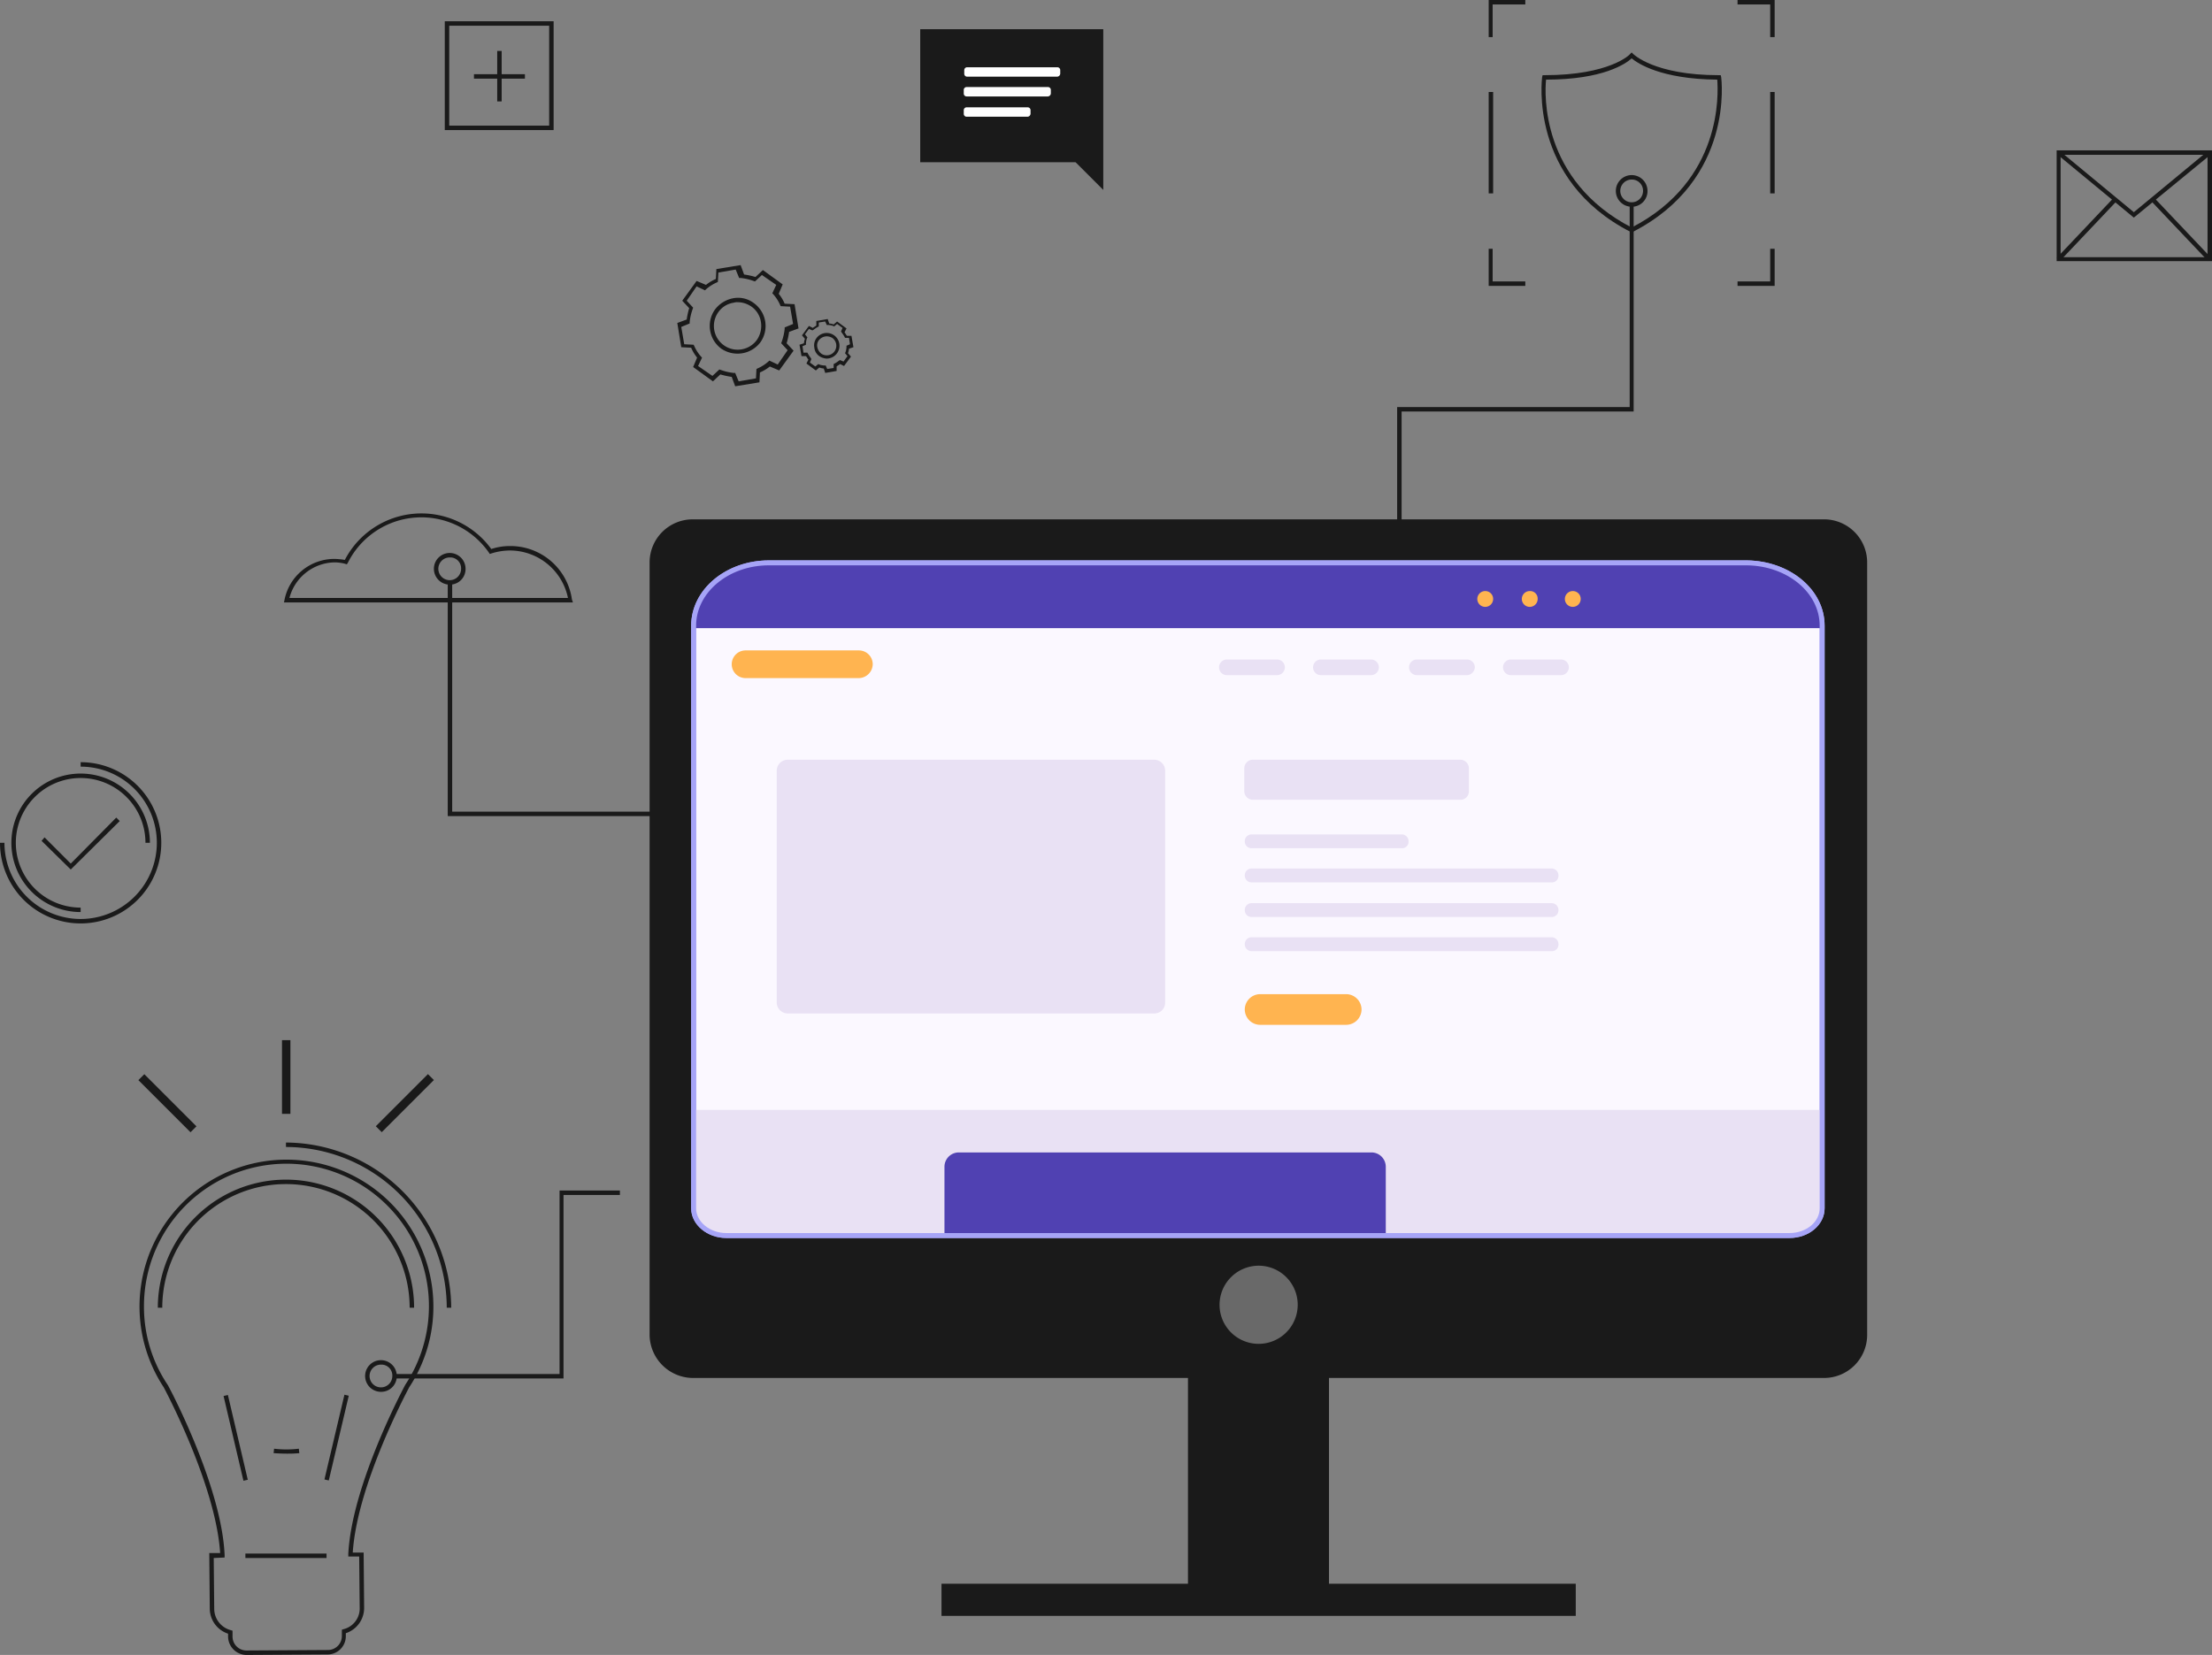 <svg xmlns="http://www.w3.org/2000/svg" viewBox="0 0 447.1 334.6"><rect x="0" y="0" width="447.1" height="334.6" fill="#808080" stroke="none"/><defs><style>.cls-1{fill:#1a1a1a;}.cls-2{fill:#696969;}.cls-3{fill:#fff;}.cls-4{fill:#fbf8ff;}.cls-4,.cls-8{stroke:#a6a4f7;stroke-miterlimit:10;}.cls-5{fill:#5041b2;}.cls-6{fill:#ffb450;}.cls-7{fill:#e9e1f4;}.cls-8{fill:none;}</style></defs><title>Asset 1</title><g id="Layer_2" data-name="Layer 2"><g id="Layer_1-2" data-name="Layer 1"><g id="Слой_1" data-name="Слой 1"><polygon class="cls-1" points="186 5.9 223 5.9 223 32.8 223 38.4 217.4 32.8 186 32.8 186 5.9"/><path class="cls-1" d="M115.8,121.8H57.4l.1-.5A10.29,10.29,0,0,1,67.6,113a14.78,14.78,0,0,1,2.1.2A17.45,17.45,0,0,1,99.3,111a11.9,11.9,0,0,1,3.7-.6,12.55,12.55,0,0,1,12.6,10.8Zm-57.3-.9h56.3a12,12,0,0,0-11.7-9.6,12.58,12.58,0,0,0-3.8.6l-.3.1-.2-.3a16.62,16.62,0,0,0-28.5,2.1l-.2.3-.3-.1a8.22,8.22,0,0,0-2.2-.3A9.63,9.63,0,0,0,58.5,120.9Z"/><rect class="cls-1" x="240.12" y="236.82" width="28.5" height="86.6"/><path class="cls-1" d="M140,278.6H368.7a8.72,8.72,0,0,0,8.7-8.7V113.7a8.72,8.72,0,0,0-8.7-8.7H140a8.72,8.72,0,0,0-8.7,8.7V270A8.82,8.82,0,0,0,140,278.6Z"/><path class="cls-2" d="M246.5,263.8a7.9,7.9,0,1,0,7.9-7.9h0A7.92,7.92,0,0,0,246.5,263.8Z"/><rect class="cls-1" x="190.3" y="320.2" width="128.2" height="6.5"/><path class="cls-1" d="M329.8,47l-.2-.1c-20.7-10.6-17.9-31.1-17.9-31.3l.1-.4h.4c13.2,0,17.3-4.2,17.3-4.3l.3-.3.3.3s4.2,4.3,17.3,4.3h.4l.1.4c0,.2,2.8,20.7-17.9,31.3ZM312.5,16.1c-.3,2.8-1.1,20.4,17.3,29.9,18.4-9.5,17.5-27.1,17.3-29.9-11.4-.1-16.1-3.3-17.3-4.3C328.6,12.9,324,16.1,312.5,16.1Z"/><polygon class="cls-1" points="154.7 165 90.5 165 90.5 117.8 91.4 117.8 91.4 164.1 154.7 164.1 154.7 165"/><polygon class="cls-1" points="283.3 144.7 282.4 144.7 282.4 82.3 329.4 82.3 329.4 41.4 330.2 41.4 330.2 83.2 283.3 83.2 283.3 144.7"/><polygon class="cls-1" points="358.7 57.8 351.2 57.8 351.2 56.9 357.8 56.9 357.8 50.3 358.7 50.3 358.7 57.8"/><polygon class="cls-1" points="308.3 57.8 300.9 57.8 300.9 50.3 301.7 50.3 301.7 56.9 308.3 56.9 308.3 57.8"/><polygon class="cls-1" points="301.7 7.5 300.9 7.5 300.9 0 308.3 0 308.3 0.9 301.7 0.9 301.7 7.5"/><polygon class="cls-1" points="358.7 7.5 357.8 7.5 357.8 0.9 351.2 0.9 351.2 0 358.7 0 358.7 7.5"/><rect class="cls-1" x="357.8" y="18.6" width="0.9" height="20.5"/><rect class="cls-1" x="300.9" y="18.6" width="0.9" height="20.5"/><path class="cls-1" d="M90.9,118.2a3.2,3.2,0,1,1,3.2-3.2h0A3.15,3.15,0,0,1,91,118.2Zm0-5.5a2.3,2.3,0,1,0,2.3,2.3,2.2,2.2,0,0,0-2.1-2.3Z"/><path class="cls-1" d="M77,281.4a3.2,3.2,0,1,1,3.2-3.2,3.15,3.15,0,0,1-3.12,3.2Zm0-5.5a2.3,2.3,0,1,0,2.3,2.3h0a2.2,2.2,0,0,0-2.1-2.3Z"/><path class="cls-1" d="M329.8,41.8a3.2,3.2,0,1,1,3.2-3.2,3.15,3.15,0,0,1-3.12,3.2Zm0-5.5a2.3,2.3,0,1,0,2.3,2.3h0a2.26,2.26,0,0,0-2.22-2.3Z"/><path class="cls-1" d="M111.9,26.3h-22V4.3h22Zm-21.1-.9H111V5.2H90.8Z"/><rect class="cls-1" x="100.5" y="10.3" width="0.9" height="10.2"/><rect class="cls-1" x="95.8" y="15" width="10.3" height="0.9"/><path class="cls-1" d="M447.1,52.8H415.7V30.4h31.4ZM416.5,52h29.7V31.3H416.5Z"/><polygon class="cls-1" points="431.3 44 415.8 31.2 416.3 30.5 431.3 42.9 446.3 30.5 446.9 31.2 431.3 44"/><rect class="cls-1" x="440.54" y="38.32" width="0.9" height="16.4" transform="translate(88.99 316.21) rotate(-43.48)"/><rect class="cls-1" x="413.51" y="46.02" width="16.4" height="0.9" transform="translate(97.9 320.61) rotate(-46.54)"/><path class="cls-1" d="M166.8,75.4l-.3-.9a3.09,3.09,0,0,1-.9-.2l-.7.6L163,73.5l.4-.8c-.2-.2-.3-.5-.5-.7H162l-.4-2.3.9-.3a3.09,3.09,0,0,1,.2-.9l-.6-.7,1.4-1.9.8.4c.2-.2.5-.3.7-.5v-.9l2.3-.4.3.9a3.09,3.09,0,0,1,.9.2l.7-.6,1.9,1.4-.4.8c.2.2.3.5.5.7h.9l.4,2.3-.9.3a3.09,3.09,0,0,1-.2.9l.6.7L170.6,74l-.8-.4c-.2.2-.5.3-.7.5V75Zm-1.4-1.8.2.1a3.75,3.75,0,0,0,1.1.2h.2l.3.7,1.3-.2v-.8l.2-.1a7,7,0,0,0,.9-.6l.2-.1.7.3.8-1.1-.5-.6.1-.2a3.75,3.75,0,0,0,.2-1.1v-.2l.7-.3-.2-1.3h-.8l-.1-.2a7,7,0,0,0-.6-.9L170,67l.3-.7-1.1-.8-.6.5-.2-.1a3.75,3.75,0,0,0-1.1-.2h-.2l-.3-.7-1.3.2V66l-.2.1a7,7,0,0,0-.9.6l-.2.1-.7-.3-.8,1.1.5.6-.1.2a3.75,3.75,0,0,0-.2,1.1v.2l-.7.3.2,1.3h.8l.1.2a7,7,0,0,0,.6.9l.1.2-.3.7,1.1.8Zm1.7-1.1a3,3,0,0,1-1.5-.5h0a2.33,2.33,0,0,1-1-1.7,2.46,2.46,0,0,1,.4-1.9,2.58,2.58,0,1,1,4.2,3h0A2.61,2.61,0,0,1,167.1,72.5Zm0-4.5a2.09,2.09,0,0,0-1.6.8,1.71,1.71,0,0,0-.3,1.4,2.23,2.23,0,0,0,.8,1.3h0a1.94,1.94,0,0,0,2.2-3.2A2.35,2.35,0,0,0,167.1,68Z"/><path class="cls-1" d="M148.6,78.1l-.7-1.9a16.24,16.24,0,0,1-2.3-.5l-1.5,1.4-4-2.9.8-1.9a8.3,8.3,0,0,1-1.2-2l-2-.1-.8-4.9,1.9-.7a16.24,16.24,0,0,1,.5-2.3l-1.4-1.5,2.9-4,1.9.8a8.3,8.3,0,0,1,2-1.2l.1-2,4.9-.8.7,1.9a16.24,16.24,0,0,1,2.3.5l1.5-1.4,4,2.9-.8,1.9a8.3,8.3,0,0,1,1.2,2l2,.1.8,4.9-1.9.7a16.24,16.24,0,0,1-.5,2.3l1.4,1.5-2.9,4-1.9-.8a8.3,8.3,0,0,1-2,1.2l-.1,2Zm-3.2-3.4.3.1a11,11,0,0,0,2.6.6h.3l.7,1.7,3.5-.6.1-1.9.2-.1a8.31,8.31,0,0,0,2.2-1.4l.2-.2,1.7.8,2-2.9-1.3-1.4.1-.3a11,11,0,0,0,.6-2.6v-.3l1.7-.7-.6-3.5-1.9-.1-.1-.2a8.31,8.31,0,0,0-1.4-2.2l-.2-.2.8-1.7-2.9-2-1.4,1.3-.3-.1a11,11,0,0,0-2.6-.6h-.3l-.7-1.7-3.5.6-.1,1.9-.2.1a8.31,8.31,0,0,0-2.2,1.4l-.2.2-1.7-.8-2,2.9,1.3,1.4-.1.3a11,11,0,0,0-.6,2.6v.3l-1.7.7.6,3.5,1.9.1.1.2a8.31,8.31,0,0,0,1.4,2.2l.2.2-.8,1.7,2.9,2Zm3.7-3.2a5.78,5.78,0,0,1-3.3-1,5.71,5.71,0,0,1-1.3-7.9,6,6,0,0,1,3.7-2.3,5.26,5.26,0,0,1,4.2,1,5.71,5.71,0,0,1,1.3,7.9A5.78,5.78,0,0,1,149.1,71.5Zm0-10.4a2.18,2.18,0,0,0-.8.1,4.61,4.61,0,0,0-3.1,1.9,4.8,4.8,0,1,0,7.8,5.6h0a5,5,0,0,0,.8-3.6,4.61,4.61,0,0,0-1.9-3.1A4.94,4.94,0,0,0,149.1,61.1Z"/><path class="cls-1" d="M16.3,186.7A16.3,16.3,0,0,1,0,170.4H.9A15.4,15.4,0,1,0,16.3,155h0v-.9a16.3,16.3,0,0,1,0,32.6Zm0-2.3a14,14,0,1,1,14-14h-.9a13.1,13.1,0,1,0-13.1,13.1Z"/><polygon class="cls-1" points="14.3 175.8 8.4 170 9 169.3 14.3 174.6 23.5 165.3 24.2 166 14.3 175.8"/><path class="cls-1" d="M49.8,334.6a3.76,3.76,0,0,1-3.7-3.7v-.6a5.36,5.36,0,0,1-3.7-5.1L42.3,314h2.2c-.9-13.9-11.3-33.3-11.4-33.5a29.7,29.7,0,1,1,49.6,0c-.4.8-10.5,19.6-11.4,33.4h2.2l.1,11.2a5.36,5.36,0,0,1-3.7,5.1v.6a3.69,3.69,0,0,1-3.68,3.7h0l-16.4.1ZM43.2,315l.1,10.3a4.48,4.48,0,0,0,3.4,4.3l.3.1v1.2a2.82,2.82,0,0,0,2.84,2.8h.06l16.4-.1a2.82,2.82,0,0,0,2.8-2.84V329.5l.3-.1a4.31,4.31,0,0,0,3.3-4.4l-.1-10.3H70.4v-.5c.7-14,11.1-33.4,11.5-34.2a28.8,28.8,0,1,0-52.8-15.9A28.3,28.3,0,0,0,33.9,280c.1.1,10.9,20.3,11.5,34.4v.5Zm15-21.1h-.3c-.1,0-1,0-2.6-.1l.1-.9a20.91,20.91,0,0,0,5,0l.1.9c-1.1.1-1.9.1-2.3.1Z"/><rect class="cls-1" x="49.6" y="314.1" width="16.4" height="0.9"/><rect class="cls-1" x="57" y="210.3" width="1.7" height="14.9"/><rect class="cls-1" x="74.38" y="222.18" width="14.9" height="1.7" transform="translate(-133.74 123.19) rotate(-45)"/><rect class="cls-1" x="32.99" y="215.6" width="1.7" height="14.9" transform="translate(-147.81 89.26) rotate(-45)"/><rect class="cls-1" x="47.19" y="281.91" width="0.9" height="17.6" transform="translate(-65.13 18.56) rotate(-13.2)"/><rect class="cls-1" x="59.24" y="290.2" width="17.6" height="0.9" transform="translate(-230.47 290.16) rotate(-76.73)"/><path class="cls-1" d="M91.2,264.4h-.9a32.55,32.55,0,0,0-32.5-32.5V231A33.59,33.59,0,0,1,91.2,264.4Z"/><path class="cls-1" d="M83.7,264.4h-.9a25,25,0,0,0-50,0h-.9a25.9,25.9,0,0,1,51.8,0Z"/><polygon class="cls-1" points="113.9 278.7 79.8 278.7 79.8 277.8 113.1 277.8 113.1 240.7 125.3 240.7 125.3 241.6 113.9 241.6 113.9 278.7"/><path class="cls-3" d="M213.7,15.5H195.5a.58.58,0,0,1-.6-.56V14.2a.58.58,0,0,1,.56-.6H213.7a.58.58,0,0,1,.6.56v.74A.65.65,0,0,1,213.7,15.5Z"/><path class="cls-3" d="M211.8,19.5H195.4a.58.58,0,0,1-.6-.56V18.2a.58.58,0,0,1,.56-.6H211.8a.58.58,0,0,1,.6.56v.74A.65.65,0,0,1,211.8,19.5Z"/><path class="cls-3" d="M207.7,23.6H195.4a.58.58,0,0,1-.6-.56V22.3a.58.58,0,0,1,.56-.6H207.7a.58.58,0,0,1,.6.56V23A.65.65,0,0,1,207.7,23.6Z"/><path class="cls-4" d="M368.3,126.5V244.3c0,3-2.9,5.5-6.6,5.5H146.8c-3.6,0-6.6-2.5-6.6-5.5V126.5c0-7,6.8-12.7,15.2-12.7H353.1C361.5,113.9,368.3,119.5,368.3,126.5Z"/><path class="cls-5" d="M368.3,126.5v.5h-228v-.5c0-7,6.8-12.7,15.2-12.7H353.2C361.5,113.9,368.3,119.5,368.3,126.5Z"/><path class="cls-6" d="M173.6,137.1H150.7a2.8,2.8,0,0,1-2.8-2.8h0a2.8,2.8,0,0,1,2.8-2.8h22.9a2.8,2.8,0,0,1,2.8,2.8h0A2.86,2.86,0,0,1,173.6,137.1Z"/><path class="cls-7" d="M258.1,136.5H248a1.58,1.58,0,0,1-1.6-1.56v0h0a1.58,1.58,0,0,1,1.56-1.6H258.1a1.58,1.58,0,0,1,1.6,1.56v0h0a1.58,1.58,0,0,1-1.56,1.6Z"/><path class="cls-7" d="M277.1,136.5H267a1.58,1.58,0,0,1-1.6-1.56v0h0a1.58,1.58,0,0,1,1.56-1.6H277.1a1.58,1.58,0,0,1,1.6,1.56v0h0a1.58,1.58,0,0,1-1.56,1.6Z"/><path class="cls-7" d="M296.5,136.5H286.4a1.58,1.58,0,0,1-1.6-1.56v0h0a1.58,1.58,0,0,1,1.56-1.6H296.5a1.58,1.58,0,0,1,1.6,1.56v0h0A1.65,1.65,0,0,1,296.5,136.5Z"/><path class="cls-7" d="M315.5,136.5H305.4a1.58,1.58,0,0,1-1.6-1.56v0h0a1.58,1.58,0,0,1,1.56-1.6H315.5a1.58,1.58,0,0,1,1.6,1.56v0h0a1.58,1.58,0,0,1-1.56,1.6Z"/><path class="cls-7" d="M233.3,204.9H159.2a2.22,2.22,0,0,1-2.2-2.2V155.8a2.22,2.22,0,0,1,2.2-2.2h74.1a2.22,2.22,0,0,1,2.2,2.2v46.9a2.16,2.16,0,0,1-2.12,2.2Z"/><path class="cls-7" d="M295.2,161.7h-42a1.75,1.75,0,0,1-1.7-1.7v-4.7a1.75,1.75,0,0,1,1.7-1.7h42a1.75,1.75,0,0,1,1.7,1.7V160a1.69,1.69,0,0,1-1.68,1.7Z"/><path class="cls-7" d="M283.3,171.5H253a1.37,1.37,0,0,1-1.4-1.34v-.06h0a1.37,1.37,0,0,1,1.34-1.4H283.3a1.37,1.37,0,0,1,1.4,1.34v.06h0a1.31,1.31,0,0,1-1.21,1.4Z"/><path class="cls-7" d="M313.6,178.4H253a1.37,1.37,0,0,1-1.4-1.34V177h0a1.37,1.37,0,0,1,1.34-1.4H313.6a1.37,1.37,0,0,1,1.4,1.34V177h0a1.31,1.31,0,0,1-1.21,1.4Z"/><path class="cls-7" d="M313.6,185.4H253a1.37,1.37,0,0,1-1.4-1.34V184h0a1.37,1.37,0,0,1,1.34-1.4H313.6a1.37,1.37,0,0,1,1.4,1.34V184h0a1.36,1.36,0,0,1-1.32,1.4Z"/><path class="cls-7" d="M313.6,192.3H253a1.37,1.37,0,0,1-1.4-1.34v-.06h0a1.37,1.37,0,0,1,1.34-1.4H313.6a1.37,1.37,0,0,1,1.4,1.34v.06h0a1.31,1.31,0,0,1-1.21,1.4Z"/><path class="cls-6" d="M272.1,207.2H254.7a3.12,3.12,0,0,1-3.1-3.1h0a3.12,3.12,0,0,1,3.1-3.1h17.4a3.12,3.12,0,0,1,3.1,3.1h0A3.12,3.12,0,0,1,272.1,207.2Z"/><path class="cls-7" d="M368.3,224.4v19.9c0,3-2.9,5.5-6.6,5.5H146.8c-3.6,0-6.6-2.5-6.6-5.5V224.4Z"/><path class="cls-5" d="M280.1,235.9v13.9H190.9V235.9a2.9,2.9,0,0,1,2.9-2.9h83.4A2.9,2.9,0,0,1,280.1,235.9Z"/><path class="cls-6" d="M301.8,121.1a1.6,1.6,0,1,1-1.6-1.6,1.58,1.58,0,0,1,1.6,1.56Z"/><path class="cls-6" d="M310.8,121.1a1.6,1.6,0,1,1-1.6-1.6,1.52,1.52,0,0,1,1.6,1.44Z"/><path class="cls-6" d="M319.5,121.1a1.6,1.6,0,1,1-1.6-1.6,1.58,1.58,0,0,1,1.6,1.56Z"/><path class="cls-8" d="M368.3,126.5V244.3c0,3-2.9,5.5-6.6,5.5H146.8c-3.6,0-6.6-2.5-6.6-5.5V126.5c0-7,6.8-12.7,15.2-12.7H353.1C361.5,113.9,368.3,119.5,368.3,126.5Z"/></g></g></g></svg>